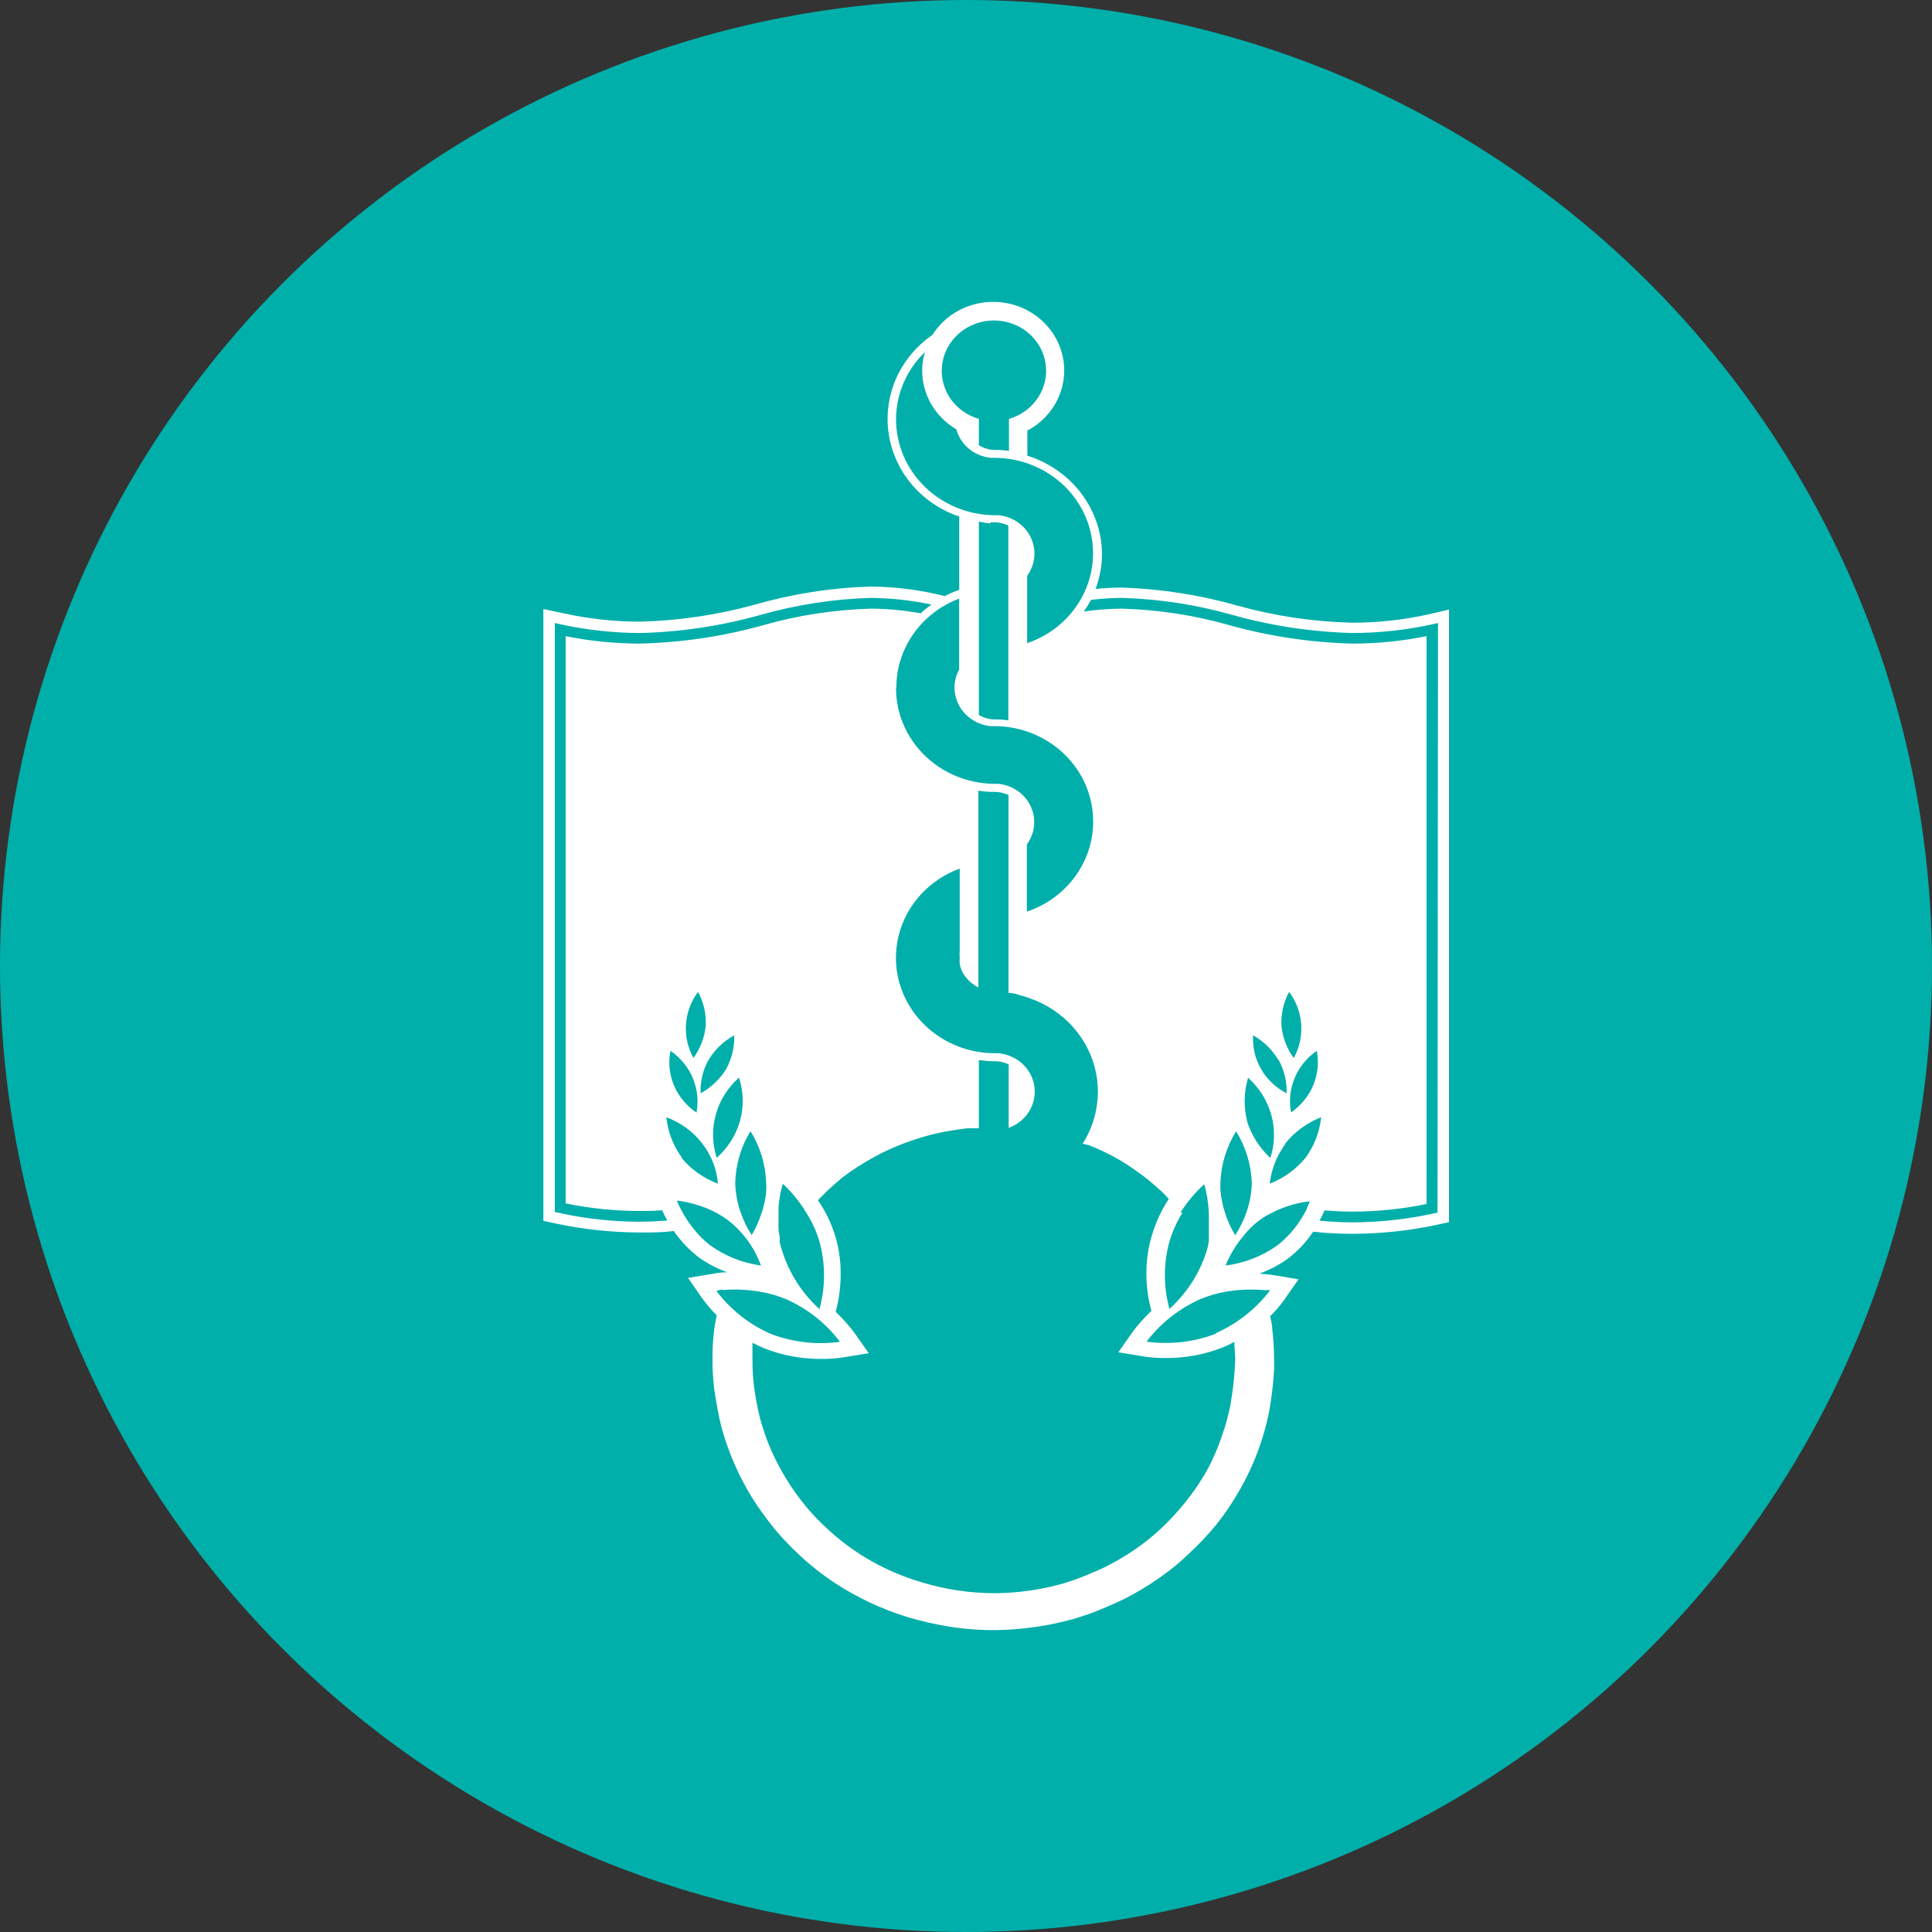 <svg width="32" height="32" viewBox="0 0 32 32" fill="none" xmlns="http://www.w3.org/2000/svg">
<rect x="0" y="0" width="32" height="32" fill="#333333" stroke="none"/>
<circle cx="16" cy="16" r="16" fill="#00AFAA"/>
<path d="M23.66 10.176C23.248 10.267 22.827 10.313 22.405 10.314C21.761 10.299 21.122 10.205 20.503 10.033C19.877 9.854 19.23 9.753 18.577 9.732C18.433 9.733 18.289 9.74 18.146 9.755C18.215 9.57 18.251 9.375 18.253 9.178C18.25 8.815 18.129 8.463 17.907 8.17C17.685 7.877 17.373 7.66 17.016 7.548V7.139H17.003C17.163 7.057 17.301 6.94 17.406 6.798C17.512 6.656 17.582 6.492 17.611 6.32C17.641 6.147 17.628 5.97 17.575 5.803C17.522 5.636 17.43 5.483 17.305 5.356C17.181 5.229 17.028 5.131 16.858 5.07C16.688 5.01 16.506 4.988 16.326 5.006C16.146 5.025 15.972 5.083 15.819 5.177C15.666 5.271 15.538 5.397 15.444 5.547C15.18 5.729 14.972 5.978 14.844 6.266C14.717 6.554 14.673 6.871 14.719 7.182C14.765 7.492 14.898 7.784 15.104 8.027C15.31 8.269 15.582 8.452 15.888 8.556V9.77C15.806 9.798 15.726 9.832 15.649 9.873C15.248 9.772 14.835 9.718 14.42 9.715C13.768 9.735 13.122 9.836 12.497 10.016C11.877 10.187 11.236 10.281 10.59 10.297C10.169 10.296 9.749 10.249 9.338 10.159L9 10.088V20.221L9.218 20.268C9.669 20.363 10.129 20.412 10.59 20.414C10.788 20.414 10.977 20.414 11.159 20.389C11.273 20.553 11.411 20.699 11.57 20.823C11.715 20.927 11.875 21.012 12.045 21.073C11.91 21.073 11.827 21.096 11.819 21.096L11.396 21.166L11.635 21.51C11.706 21.607 11.785 21.7 11.871 21.786C11.855 21.858 11.843 21.934 11.832 21.999C11.811 22.165 11.8 22.333 11.801 22.5C11.8 22.677 11.81 22.852 11.832 23.027C11.861 23.208 11.902 23.451 11.947 23.629C12.058 24.039 12.228 24.432 12.451 24.798C12.568 24.984 12.698 25.163 12.838 25.334C12.962 25.482 13.096 25.622 13.238 25.753C13.419 25.924 13.616 26.079 13.825 26.217C14.2 26.463 14.609 26.655 15.041 26.787C15.265 26.853 15.493 26.905 15.724 26.942C15.982 26.983 16.243 27.002 16.504 27C16.944 26.992 17.381 26.928 17.803 26.809C17.899 26.777 18.024 26.739 18.115 26.704C18.266 26.644 18.46 26.561 18.606 26.491C18.809 26.389 19.003 26.274 19.188 26.145C19.36 26.027 19.522 25.896 19.671 25.753C19.841 25.597 20 25.429 20.147 25.252C20.295 25.065 20.428 24.867 20.544 24.66C20.669 24.439 20.774 24.208 20.859 23.97C20.927 23.779 20.98 23.584 21.02 23.386C21.061 23.158 21.088 22.927 21.103 22.696C21.103 22.656 21.103 22.601 21.103 22.526C21.102 22.358 21.093 22.191 21.074 22.024C21.074 21.956 21.053 21.878 21.038 21.801C21.122 21.718 21.2 21.628 21.269 21.532L21.508 21.189L21.085 21.119C21.085 21.119 20.994 21.104 20.859 21.096C21.029 21.034 21.189 20.95 21.334 20.845C21.497 20.72 21.637 20.57 21.75 20.401C21.968 20.425 22.188 20.436 22.407 20.436C22.869 20.434 23.328 20.386 23.779 20.291L24 20.243V10.096L23.66 10.176ZM16.452 5.308C16.66 5.305 16.862 5.375 17.021 5.505C17.18 5.635 17.285 5.816 17.317 6.014C17.349 6.213 17.305 6.416 17.193 6.586C17.082 6.755 16.911 6.881 16.712 6.938V7.468C16.662 7.46 16.611 7.455 16.561 7.453H16.473C16.381 7.449 16.291 7.423 16.213 7.375V6.938C16.015 6.881 15.845 6.757 15.733 6.589C15.622 6.421 15.577 6.219 15.607 6.022C15.637 5.824 15.739 5.644 15.895 5.513C16.051 5.382 16.25 5.309 16.457 5.308H16.452ZM14.841 6.946C14.842 6.528 15.014 6.128 15.319 5.832C15.249 6.071 15.262 6.325 15.356 6.555C15.45 6.786 15.619 6.981 15.839 7.109C15.873 7.234 15.945 7.347 16.047 7.431C16.148 7.516 16.274 7.569 16.408 7.583H16.478C16.863 7.585 17.235 7.719 17.529 7.96C17.822 8.201 18.018 8.534 18.082 8.901C18.146 9.268 18.074 9.644 17.878 9.965C17.683 10.285 17.377 10.529 17.013 10.653V9.537C17.079 9.446 17.12 9.339 17.131 9.228C17.141 9.118 17.122 9.006 17.074 8.905C17.026 8.803 16.952 8.716 16.858 8.651C16.765 8.586 16.655 8.545 16.54 8.534H16.47C16.037 8.529 15.623 8.36 15.318 8.063C15.013 7.765 14.842 7.364 14.841 6.946ZM19.552 20.085C19.66 19.911 19.793 19.753 19.947 19.614C19.99 19.77 20.016 19.931 20.022 20.093C20.021 20.1 20.021 20.108 20.022 20.115V20.246C20.023 20.267 20.023 20.288 20.022 20.308C20.022 20.339 20.022 20.369 20.022 20.399C20.022 20.429 20.022 20.472 20.022 20.507C20.022 20.542 20.022 20.544 20.022 20.564C20.013 20.62 20 20.676 19.983 20.73C19.867 21.093 19.656 21.42 19.37 21.68C19.269 21.314 19.269 20.928 19.37 20.562C19.42 20.393 19.493 20.232 19.588 20.083L19.552 20.085ZM20.459 20.459C20.388 20.344 20.332 20.221 20.292 20.093C20.27 20.028 20.253 19.962 20.24 19.895C20.227 19.833 20.219 19.77 20.214 19.707C20.212 19.67 20.212 19.633 20.214 19.596C20.223 19.294 20.312 18.998 20.474 18.738C20.636 19.001 20.726 19.299 20.734 19.604C20.732 19.678 20.724 19.752 20.711 19.825C20.701 19.883 20.688 19.941 20.672 19.998C20.653 20.058 20.633 20.115 20.612 20.168C20.57 20.269 20.518 20.367 20.459 20.459ZM20.656 18.57C20.597 18.333 20.603 18.085 20.672 17.851C20.857 18.016 20.99 18.228 21.056 18.464C21.121 18.699 21.116 18.947 21.041 19.18C20.862 19.013 20.729 18.805 20.656 18.576V18.57ZM21.176 17.552C21.271 17.723 21.317 17.915 21.311 18.109C21.133 18.017 20.986 17.878 20.887 17.707C20.789 17.537 20.743 17.343 20.755 17.148C20.93 17.246 21.074 17.387 21.173 17.557L21.176 17.552ZM21.428 17.525C21.313 17.366 21.243 17.181 21.225 16.988C21.215 16.794 21.259 16.601 21.352 16.429C21.47 16.586 21.539 16.773 21.552 16.966C21.566 17.16 21.523 17.354 21.428 17.525ZM21.81 17.404C21.847 17.596 21.827 17.794 21.752 17.975C21.676 18.156 21.548 18.312 21.384 18.425C21.347 18.233 21.368 18.036 21.444 17.855C21.519 17.674 21.646 17.518 21.81 17.404ZM21.29 18.937C21.445 18.745 21.649 18.597 21.882 18.505C21.858 18.747 21.769 18.979 21.623 19.177C21.467 19.367 21.263 19.515 21.03 19.606C21.057 19.372 21.144 19.147 21.285 18.954L21.29 18.937ZM11.487 17.525C11.392 17.354 11.348 17.16 11.362 16.966C11.375 16.773 11.444 16.586 11.562 16.429C11.655 16.601 11.699 16.794 11.689 16.988C11.671 17.183 11.599 17.37 11.481 17.53L11.487 17.525ZM11.531 18.425C11.366 18.312 11.238 18.156 11.162 17.975C11.087 17.794 11.067 17.596 11.105 17.404C11.27 17.518 11.399 17.675 11.475 17.857C11.551 18.038 11.573 18.237 11.536 18.43L11.531 18.425ZM11.739 17.552C11.84 17.383 11.986 17.244 12.162 17.148C12.167 17.343 12.121 17.535 12.027 17.708C11.924 17.875 11.778 18.013 11.604 18.109C11.596 17.917 11.641 17.727 11.733 17.557L11.739 17.552ZM11.297 19.177C11.151 18.979 11.061 18.747 11.037 18.505C11.273 18.592 11.478 18.742 11.629 18.936C11.781 19.131 11.872 19.364 11.892 19.606C11.657 19.518 11.45 19.372 11.292 19.183L11.297 19.177ZM11.871 19.177C11.796 18.945 11.791 18.697 11.856 18.461C11.921 18.226 12.055 18.013 12.24 17.848C12.316 18.081 12.322 18.329 12.257 18.565C12.191 18.8 12.057 19.013 11.871 19.177ZM12.43 18.736C12.592 18.995 12.681 19.291 12.69 19.594C12.694 19.638 12.694 19.683 12.69 19.727C12.69 19.792 12.674 19.857 12.664 19.915C12.649 19.983 12.63 20.05 12.606 20.115C12.567 20.234 12.515 20.348 12.451 20.456C12.394 20.371 12.346 20.28 12.308 20.186C12.287 20.136 12.266 20.078 12.245 20.015C12.228 19.958 12.214 19.9 12.204 19.842C12.189 19.759 12.18 19.675 12.178 19.591C12.185 19.293 12.27 19.002 12.425 18.744L12.43 18.736ZM12.916 20.552C12.916 20.552 12.916 20.534 12.916 20.524C12.916 20.474 12.9 20.424 12.895 20.374V20.354C12.892 20.31 12.892 20.267 12.895 20.223C12.895 20.223 12.895 20.201 12.895 20.191C12.895 20.181 12.895 20.108 12.895 20.068C12.895 20.028 12.895 20.038 12.895 20.023C12.895 20.008 12.895 20 12.895 19.99C12.906 19.86 12.929 19.732 12.965 19.606C13.118 19.748 13.249 19.91 13.355 20.088C13.45 20.236 13.523 20.396 13.573 20.564C13.674 20.931 13.674 21.316 13.573 21.683C13.287 21.423 13.075 21.095 12.96 20.732C12.94 20.676 12.923 20.618 12.91 20.559L12.916 20.552ZM14.846 11.388C14.846 11.07 14.945 10.759 15.13 10.497C15.316 10.234 15.579 10.031 15.886 9.915V11.092C15.835 11.184 15.809 11.288 15.81 11.392C15.811 11.497 15.838 11.6 15.889 11.692C15.94 11.784 16.014 11.863 16.104 11.921C16.194 11.98 16.297 12.016 16.405 12.027H16.473C16.859 12.028 17.233 12.161 17.528 12.402C17.823 12.643 18.02 12.977 18.084 13.345C18.148 13.713 18.076 14.091 17.878 14.412C17.681 14.733 17.373 14.977 17.008 15.1V13.986C17.075 13.895 17.116 13.788 17.127 13.677C17.138 13.566 17.118 13.454 17.07 13.352C17.022 13.25 16.947 13.163 16.852 13.098C16.758 13.033 16.648 12.993 16.532 12.983H16.462C16.03 12.977 15.617 12.808 15.314 12.511C15.01 12.213 14.84 11.812 14.841 11.395L14.846 11.388ZM16.405 8.651H16.473C16.552 8.652 16.63 8.67 16.701 8.704V11.932C16.651 11.924 16.601 11.919 16.551 11.917H16.473C16.381 11.914 16.291 11.888 16.213 11.842V8.639C16.275 8.653 16.339 8.664 16.403 8.671L16.405 8.651ZM10.593 20.236C10.145 20.234 9.699 20.186 9.262 20.09L9.19 20.075V10.319L9.301 10.344C9.728 10.436 10.164 10.483 10.601 10.485C11.277 10.468 11.949 10.367 12.599 10.184C13.19 10.016 13.801 9.922 14.418 9.903C14.757 9.906 15.096 9.943 15.428 10.013C15.365 10.058 15.305 10.106 15.249 10.159C14.975 10.108 14.697 10.082 14.418 10.081C13.813 10.099 13.214 10.191 12.635 10.357C11.97 10.542 11.284 10.644 10.593 10.66C10.182 10.659 9.772 10.618 9.369 10.537V19.932C9.77 20.015 10.18 20.057 10.59 20.058C10.72 20.058 10.85 20.058 10.967 20.045C10.985 20.088 11.014 20.145 11.053 20.216C10.905 20.226 10.757 20.236 10.593 20.236ZM11.746 20.614C11.65 20.537 11.562 20.448 11.487 20.351C11.444 20.298 11.404 20.243 11.367 20.186C11.328 20.123 11.297 20.065 11.271 20.018C11.245 19.97 11.211 19.885 11.211 19.885C11.342 19.9 11.471 19.93 11.596 19.973C11.697 20.006 11.794 20.049 11.887 20.1C11.945 20.133 12.002 20.169 12.056 20.208L12.084 20.231C12.169 20.299 12.246 20.376 12.315 20.459C12.44 20.609 12.537 20.779 12.604 20.961C12.292 20.918 11.997 20.799 11.746 20.614ZM11.967 21.367C12.189 21.349 12.412 21.361 12.63 21.402C12.763 21.427 12.893 21.466 13.017 21.517C13.374 21.675 13.682 21.919 13.913 22.225C13.524 22.278 13.127 22.232 12.762 22.092C12.405 21.933 12.097 21.689 11.866 21.382C11.899 21.372 11.933 21.363 11.967 21.357V21.367ZM20.451 22.684C20.437 22.883 20.413 23.081 20.378 23.278C20.345 23.448 20.299 23.616 20.24 23.78C20.172 23.985 20.085 24.184 19.98 24.374C19.88 24.549 19.765 24.717 19.637 24.876C19.513 25.032 19.376 25.18 19.23 25.317C19.1 25.439 18.961 25.551 18.814 25.653C18.654 25.764 18.486 25.863 18.312 25.951C18.19 26.009 18.019 26.082 17.889 26.132C17.811 26.165 17.704 26.195 17.629 26.222C17.266 26.327 16.89 26.382 16.512 26.388C16.288 26.39 16.065 26.374 15.844 26.34C15.645 26.309 15.449 26.264 15.257 26.205C14.671 26.032 14.137 25.728 13.698 25.317C13.574 25.204 13.459 25.084 13.352 24.956C13.232 24.809 13.121 24.655 13.022 24.494C12.91 24.311 12.812 24.119 12.731 23.92C12.676 23.779 12.628 23.636 12.588 23.491C12.549 23.336 12.51 23.125 12.489 22.972C12.471 22.821 12.462 22.668 12.463 22.516C12.463 22.418 12.463 22.325 12.463 22.24C12.526 22.272 12.588 22.302 12.653 22.33C12.956 22.451 13.281 22.511 13.609 22.508C13.728 22.509 13.846 22.501 13.963 22.483L14.389 22.413L14.147 22.069C14.055 21.948 13.952 21.833 13.841 21.728C13.898 21.521 13.925 21.308 13.924 21.093C13.927 20.662 13.796 20.239 13.547 19.88L13.693 19.732C13.763 19.666 13.851 19.589 13.952 19.503L14.072 19.416L14.098 19.398L14.21 19.323L14.251 19.298L14.371 19.225L14.418 19.198L14.599 19.1C14.922 18.94 15.266 18.822 15.62 18.749L15.88 18.706L16.018 18.688H16.156H16.213V17.56C16.278 17.56 16.343 17.575 16.408 17.577H16.478C16.557 17.577 16.636 17.595 16.707 17.63V18.611V18.681C16.821 18.64 16.921 18.569 16.997 18.477C17.072 18.384 17.12 18.273 17.134 18.156C17.148 18.039 17.129 17.921 17.078 17.814C17.026 17.706 16.946 17.615 16.844 17.55C16.753 17.493 16.65 17.457 16.543 17.444H16.473C16.09 17.444 15.72 17.313 15.427 17.076C15.133 16.839 14.935 16.511 14.866 16.148C14.798 15.784 14.863 15.409 15.051 15.088C15.239 14.766 15.538 14.518 15.896 14.387V15.749C15.892 15.787 15.892 15.824 15.896 15.862C15.893 15.897 15.893 15.932 15.896 15.967C15.904 16.007 15.916 16.046 15.932 16.083C15.948 16.117 15.968 16.15 15.992 16.18L16.008 16.198C16.031 16.227 16.057 16.254 16.086 16.278L16.104 16.291C16.135 16.316 16.169 16.338 16.205 16.356V13.096C16.269 13.106 16.333 13.113 16.397 13.116H16.473C16.553 13.116 16.632 13.134 16.704 13.168V16.446C16.759 16.446 16.814 16.456 16.868 16.476L16.964 16.504C17.099 16.544 17.229 16.599 17.351 16.669C17.605 16.815 17.815 17.022 17.961 17.269C18.107 17.517 18.185 17.797 18.185 18.081C18.184 18.176 18.176 18.27 18.159 18.362C18.122 18.57 18.045 18.768 17.93 18.947H17.962L17.998 18.962H18.024C18.203 19.032 18.377 19.116 18.544 19.213L18.653 19.28L18.684 19.3L18.751 19.346L18.78 19.366L18.84 19.408L18.861 19.423L18.931 19.473C18.988 19.516 19.029 19.551 19.053 19.571C19.076 19.591 19.185 19.684 19.24 19.734L19.359 19.857C19.231 20.052 19.134 20.266 19.071 20.489C19.015 20.684 18.987 20.886 18.988 21.088C18.987 21.299 19.015 21.509 19.071 21.713C18.959 21.818 18.857 21.932 18.764 22.054L18.523 22.398L18.949 22.468C19.066 22.486 19.184 22.494 19.302 22.493C19.63 22.496 19.955 22.436 20.259 22.315C20.324 22.288 20.387 22.258 20.445 22.225C20.445 22.34 20.459 22.438 20.459 22.513C20.459 22.588 20.451 22.639 20.451 22.674V22.684ZM20.142 22.089C19.776 22.23 19.38 22.275 18.991 22.222C19.222 21.916 19.53 21.673 19.887 21.515C20.013 21.463 20.145 21.425 20.279 21.399C20.498 21.36 20.722 21.349 20.944 21.369C20.976 21.367 21.007 21.367 21.038 21.369C20.807 21.676 20.498 21.921 20.142 22.079V22.089ZM21.648 20.018C21.626 20.064 21.595 20.12 21.555 20.183C21.515 20.247 21.476 20.302 21.438 20.349C21.357 20.451 21.264 20.544 21.16 20.625C20.908 20.806 20.612 20.922 20.3 20.961C20.369 20.788 20.466 20.626 20.586 20.482C20.658 20.389 20.741 20.305 20.833 20.231C20.898 20.181 20.967 20.138 21.041 20.1C21.135 20.05 21.234 20.009 21.337 19.975C21.452 19.937 21.572 19.911 21.693 19.897C21.693 19.897 21.685 19.932 21.648 20.008V20.018ZM23.81 20.085L23.74 20.1C23.303 20.195 22.856 20.244 22.407 20.246C22.223 20.246 22.039 20.237 21.856 20.218C21.887 20.163 21.915 20.106 21.939 20.048C22.09 20.06 22.246 20.068 22.407 20.068C22.818 20.067 23.227 20.025 23.628 19.942V10.537C23.227 10.618 22.818 10.659 22.407 10.66C21.718 10.643 21.033 10.541 20.37 10.357C19.791 10.191 19.192 10.099 18.588 10.081C18.375 10.082 18.162 10.098 17.951 10.129C17.995 10.067 18.035 10.002 18.071 9.936C18.243 9.915 18.417 9.904 18.59 9.903C19.206 9.922 19.818 10.016 20.409 10.184C21.06 10.367 21.732 10.468 22.41 10.485C22.847 10.483 23.282 10.436 23.709 10.344L23.818 10.319L23.81 20.085Z" fill="white"/>
</svg>
